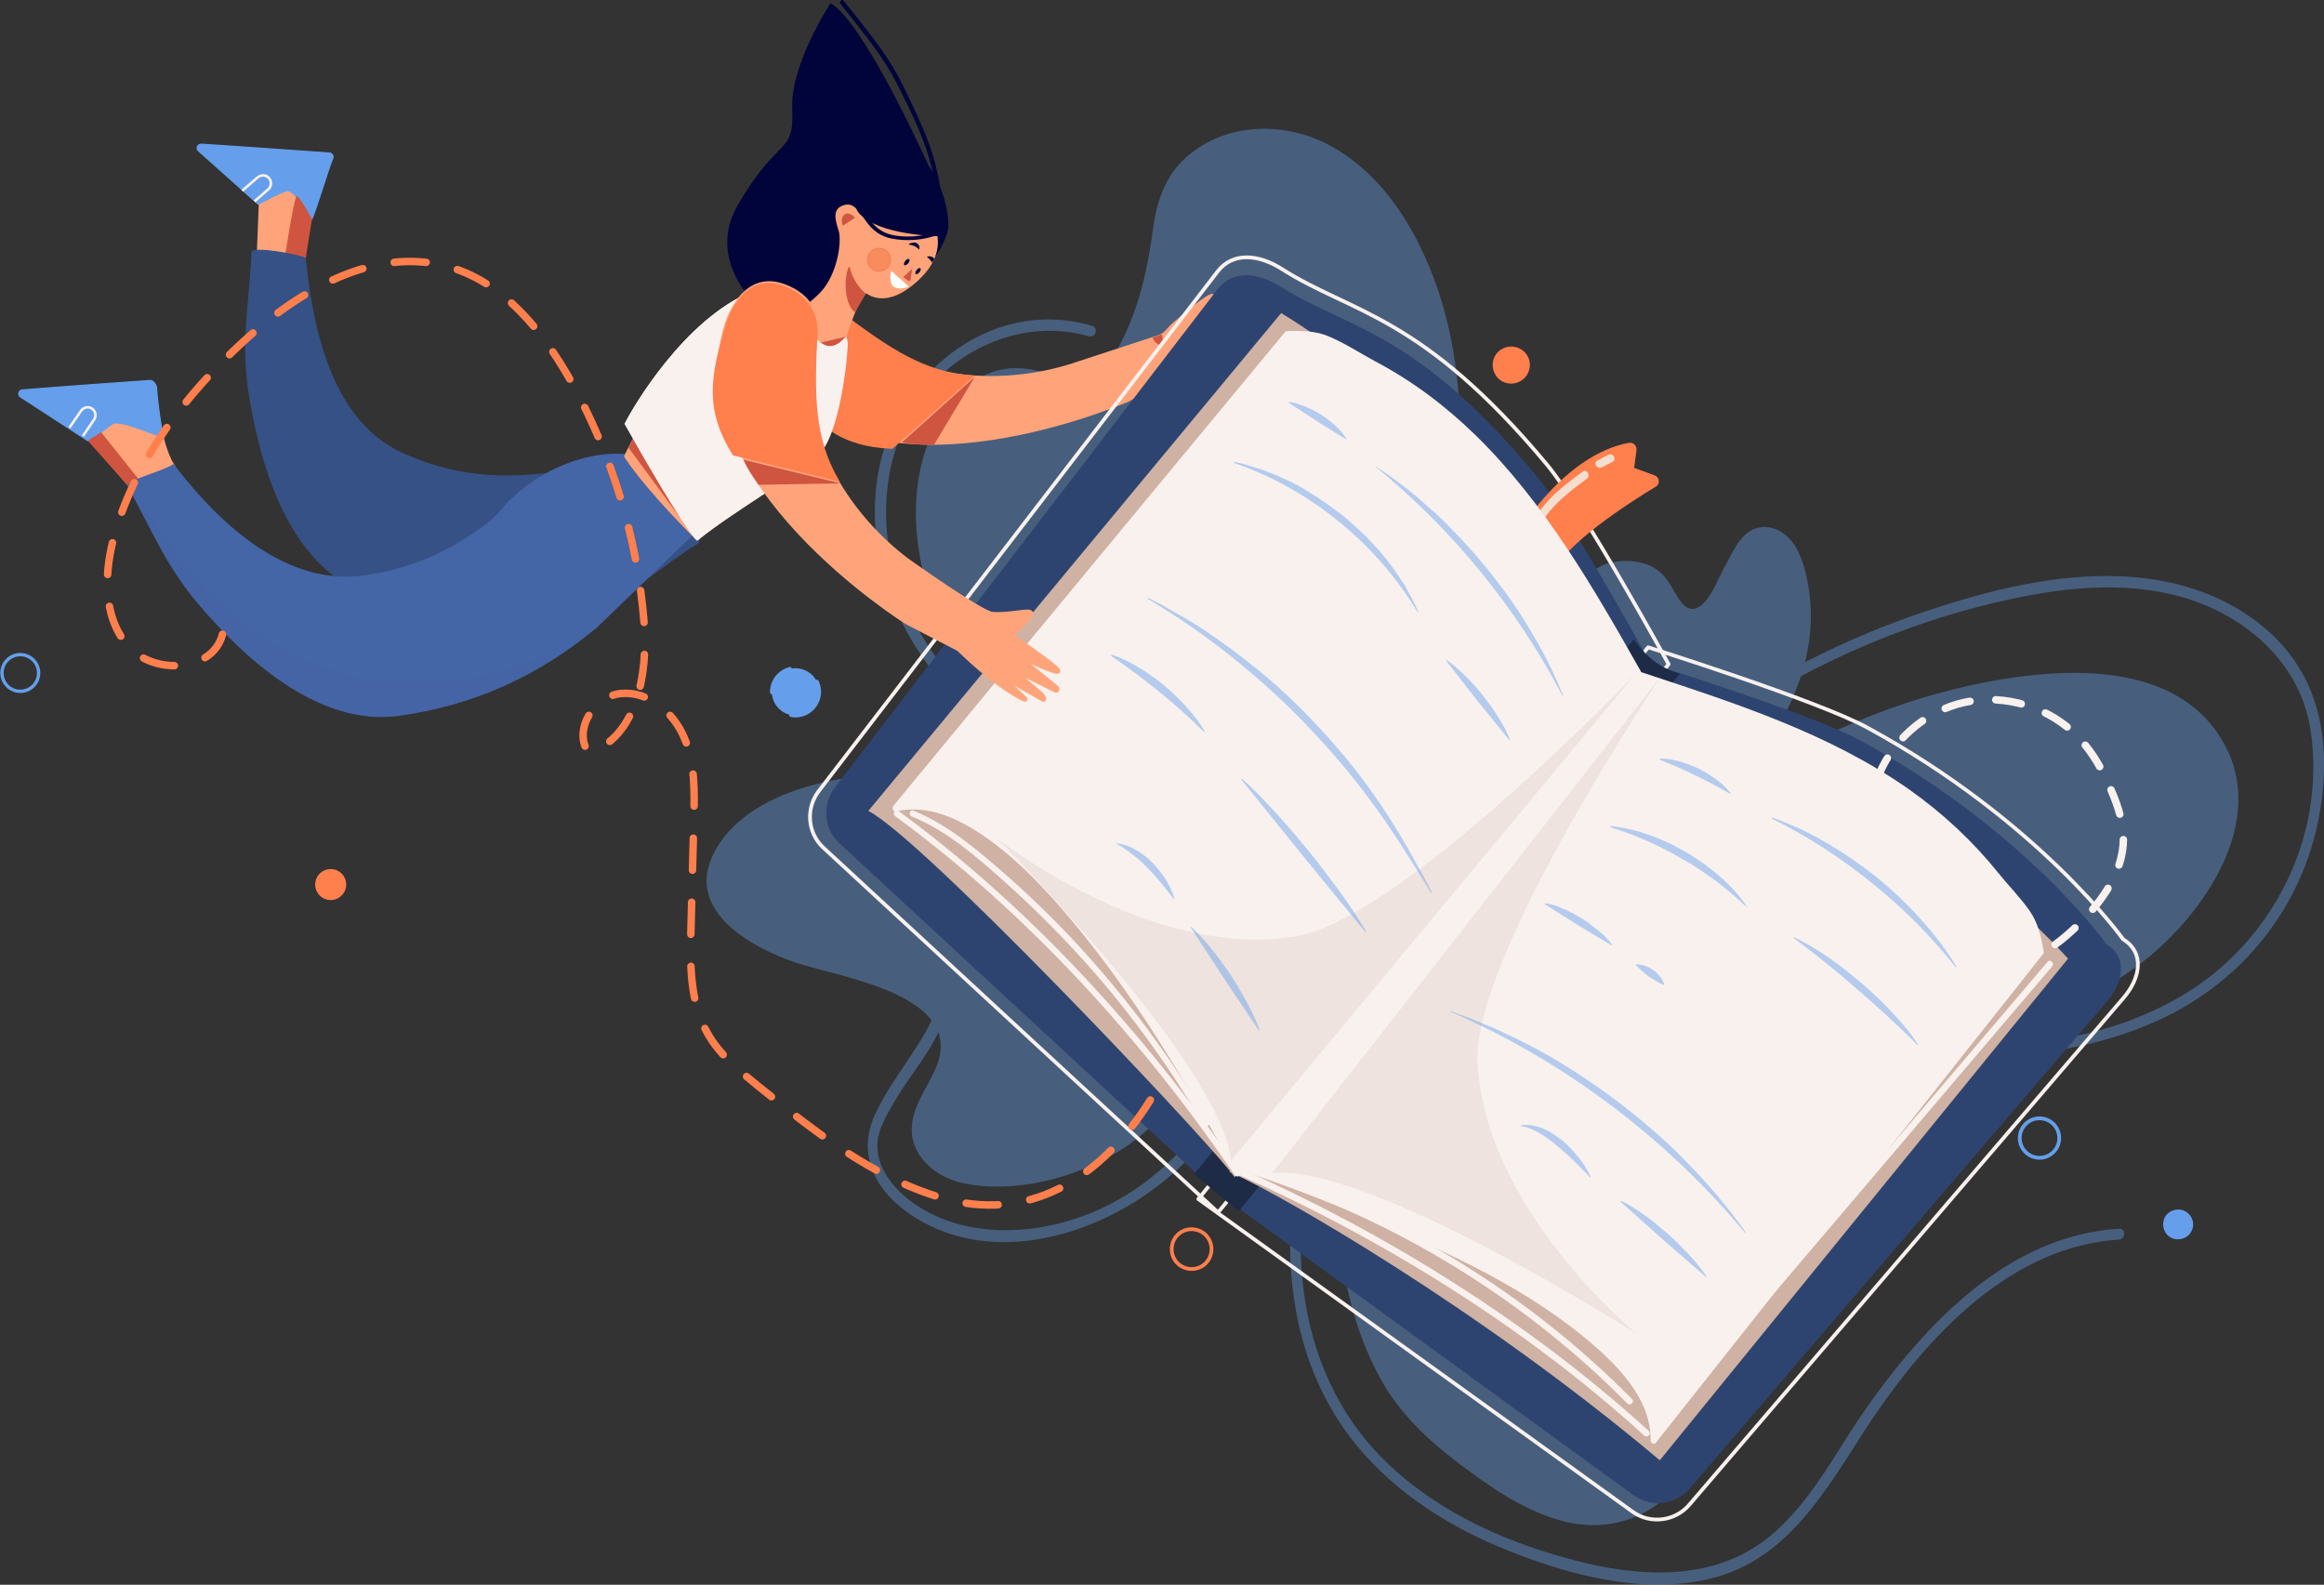 <?xml version="1.0" encoding="utf-8"?>
<!-- Generator: Adobe Illustrator 23.0.3, SVG Export Plug-In . SVG Version: 6.00 Build 0)  -->
<svg version="1.1" id="Calque_1" xmlns="http://www.w3.org/2000/svg" xmlns:xlink="http://www.w3.org/1999/xlink" x="0px" y="0px"
	 viewBox="0 0 659.2 449.5" style="enable-background:new 0 0 659.2 449.5;" xml:space="preserve">
<rect x="0" y="0" width="659.2" height="449.5" fill="#333333" stroke="none"/>
<style type="text/css">
	.st0{opacity:0.4;}
	.st1{fill:#659FEB;}
	.st2{fill:#FFA47A;stroke:#FFA47A;stroke-width:1.476;stroke-linecap:round;stroke-linejoin:round;stroke-miterlimit:10;}
	.st3{fill:#FF7F4D;stroke:#FF7F4D;stroke-width:0.596;stroke-miterlimit:10;}
	.st4{fill:#CF5540;}
	.st5{fill:#00043B;}
	.st6{fill:#FFA47A;}
	.st7{fill:#FFFFFF;}
	.st8{opacity:0.37;fill:#E8632E;stroke:#E8632E;stroke-width:0.318;stroke-miterlimit:10;enable-background:new    ;}
	.st9{fill:#659FEB;stroke:#659FEB;stroke-width:0.318;stroke-miterlimit:10;}
	.st10{fill:none;stroke:#F8F1EE;stroke-width:0.724;stroke-miterlimit:10;}
	.st11{fill:#FFA47A;stroke:#FFA47A;stroke-width:1.303;stroke-miterlimit:10;}
	.st12{fill:#365185;stroke:#365185;stroke-width:0.302;stroke-miterlimit:10;}
	.st13{opacity:0.43;}
	.st14{fill:#365185;}
	.st15{fill:#4465A6;stroke:#4465A6;stroke-width:0.302;stroke-miterlimit:10;}
	.st16{opacity:0.5;fill:#4465A6;enable-background:new    ;}
	.st17{fill:#F8F1EE;stroke:#F8F1EE;stroke-width:1.476;stroke-miterlimit:10;}
	.st18{fill:#F8F1EE;stroke:#F8F1EE;stroke-width:1.476;stroke-linecap:round;stroke-linejoin:round;stroke-miterlimit:10;}
	.st19{fill:none;stroke:#F8F1EE;stroke-width:1.06;stroke-linecap:round;stroke-linejoin:round;stroke-miterlimit:10;}
	.st20{fill:#2E4470;stroke:#2E4470;stroke-width:0.302;stroke-miterlimit:10;}
	.st21{fill:#1D2B47;stroke:#1D2B47;stroke-width:0.302;stroke-miterlimit:10;}
	.st22{fill:#CFB2A3;}
	.st23{opacity:0.76;}
	.st24{fill:#F2FCF9;}
	.st25{fill:#F8F1EE;}
	.st26{opacity:0.42;fill:#E0CFC8;enable-background:new    ;}
	.st27{opacity:0.46;}
	
		.st28{fill:none;stroke:#FF7F4D;stroke-width:2.121;stroke-linecap:round;stroke-linejoin:round;stroke-miterlimit:10;stroke-dasharray:9.092;}
	
		.st29{fill:none;stroke:#F8F1EE;stroke-width:2.121;stroke-linecap:round;stroke-linejoin:round;stroke-miterlimit:10;stroke-dasharray:7.332;}
	.st30{fill:none;stroke:#659FEB;stroke-width:1.06;stroke-miterlimit:10;}
	.st31{fill:#FF7F4D;}
	.st32{fill:none;stroke:#FF7F4D;stroke-width:1.06;stroke-miterlimit:10;}
	
		.st33{fill:#659FEB;stroke:#659FEB;stroke-width:1.06;stroke-linecap:round;stroke-linejoin:round;stroke-miterlimit:10;stroke-dasharray:9.092;}
	.st34{fill:none;stroke:#659FEB;stroke-width:0.948;stroke-miterlimit:10;}
</style>
<g id="BACKGROUND">
</g>
<g id="OBJECTS">
	<g>
		<g class="st0">
			<g>
				<g>
					<path class="st1" d="M421.4,272.3c35.2-52.6,92.1-91.8,154.6-103.5c17.8-3.3,37.2-3.7,53.7,4.8c13.3,6.8,23.4,18.5,25.7,33.5
						c4.5,30.1-10.8,60.3-36.8,75.5c-26.9,15.7-61.5,17.3-90.6,7.1c-1.9-0.7-2.7,2.4-0.8,3c27.2,9.5,58.5,8.7,84.8-3.2
						c28.4-12.9,46.5-39.9,47.2-71.3c0.3-13.8-3.4-26.7-13.3-36.8c-11.5-11.7-27.6-17.2-43.7-17.9c-18.6-0.9-37.3,3.7-54.8,9.5
						c-15.9,5.2-31.2,12.1-45.7,20.4c-33.1,19-61.6,45.5-82.9,77.3C417.6,272.4,420.3,274,421.4,272.3L421.4,272.3z"/>
				</g>
			</g>
			<g>
				<path class="st1" d="M432.1,275.1c38.9-40.9,88.1-75.5,144.1-82c10.7-1.2,21.8-1.4,32.1,2s19.6,10.8,23.3,20.9
					c3.5,10,1.2,21.2-3.6,30.7c-8.4,16.7-23.8,29-40.8,36.8c-17,7.7-35.6,11.3-54.1,13.8"/>
				<g>
					<path class="st1" d="M433.2,276.2c31.9-33.4,70.3-62.9,115.2-75.9c21.7-6.3,51.3-12.5,70.9,2.2c23.4,17.5,8.9,48-8.5,63.8
						c-21.3,19.4-50.5,25.6-78.2,29.5c-2,0.3-1.1,3.3,0.8,3c26.3-3.7,53.4-9.5,74.8-26.3c17-13.4,34.8-39.3,22.8-61.3
						c-12.2-22.5-41.5-22.1-63.3-18.5c-24.9,4.1-48.6,13.8-70.2,26.8c-24.7,14.8-46.8,33.8-66.6,54.6
						C429.6,275.5,431.8,277.7,433.2,276.2L433.2,276.2z"/>
				</g>
			</g>
			<g>
				<g>
					<path class="st1" d="M366,348.7c-0.7,21.1,4.1,42.1,17.1,59.1c10.6,13.9,25.5,23.9,41.5,30.7c18.2,7.7,40.3,14,60,9.4
						c24.2-5.6,34.8-28.3,47.6-47.1c16-23.3,39-47.3,68.8-49.2c2-0.1,2-3.3,0-3.1c-22.7,1.5-41.1,14.8-56,31.2
						c-7.6,8.4-14.4,17.5-20.5,27c-6.2,9.8-12.3,20-21,27.8c-18.8,16.7-44.8,12.3-66.7,5.2c-16.8-5.5-33-14-45.4-26.8
						c-16.7-17.3-23.2-40.5-22.4-64.1C369.2,346.6,366,346.7,366,348.7L366,348.7z"/>
				</g>
			</g>
			<g>
				<path class="st1" d="M399.8,269c-0.2,1.2-1.8,1.9-2.8,1.2c-3.6-34.2,5.6-68.2,11.4-102.1s7.8-70.6-8.6-100.8
					c-7-12.8-17.8-24.4-31.9-28.2s-31.3,2.2-36.8,15.7c-2.1,5.2-2.4,10.9-3.2,16.4c-1.4,10-4.7,19.7-9.5,28.6
					c-1.6,2.9-3.4,5.8-6.3,7.5c-7.6,4.4-17.1-2.2-25.9-1.5c-6,0.5-11.2,4.5-15,9.1c-7.2,8.9-10.3,20.8-9.9,32.3s3.9,22.7,8.8,33.1
					c14.2,30.2,40.2,54.7,71.1,67.2"/>
				<g>
					<path class="st1" d="M398.4,268.2c-0.3,0.2-0.7,0.3-1,0.5c0.4,0.5,0.8,1,1.2,1.5c-4.3-44.4,11.8-87,15-130.8
						c1.4-19.1,0.5-38.8-5.7-57.1c-5.5-16.3-15.3-32.9-31-41.2c-12.7-6.7-29.1-6.4-40.2,3.3c-6.1,5.3-8.5,12.4-9.6,20.2
						c-1.5,11.3-3.8,21.9-8.9,32.1c-2.5,4.9-5.4,10.2-11.5,10.6c-4.8,0.3-9.5-1.7-14.2-2.5c-8-1.4-14.8,1.1-20.4,6.9
						c-12.8,13.1-14.4,33.4-10.3,50.4c9.6,39.3,42.3,72,79,87c1.9,0.8,2.7-2.3,0.8-3c-31.7-13-58-38.3-71.7-69.8
						C262,158,258.6,135,271,117.8c2.8-3.9,6.5-7.7,11.2-9.4c4.9-1.8,9.8-0.6,14.7,0.6c6.1,1.5,12.8,2.8,17.9-1.8
						c5.7-5,8.7-13.9,11-20.8c3-8.9,3.1-18.1,5.4-27.2c4.4-17.4,24.8-23.3,40.2-17.2c16.8,6.7,27.5,23.8,33.1,40.3
						c6,17.4,7.1,36.2,6,54.5c-2.8,44.8-19.6,88.1-15.2,133.4c0.1,0.7,0.4,1.3,1.2,1.5c2,0.6,3.7,0,4.6-1.9
						C402,267.9,399.2,266.3,398.4,268.2L398.4,268.2z"/>
				</g>
			</g>
			<g>
				<g>
					<path class="st1" d="M309.7,92.4c-29.4-8.6-56.8,15-60.9,43.5c-4.7,33.1,16.3,61.8,42.6,79.3c1.7,1.1,3.3-1.6,1.6-2.7
						c-24-16.1-43.7-41.6-41.5-71.9c1.1-14.7,7.6-28.8,19.6-37.7c10.8-8,24.7-11.3,37.8-7.5C310.8,95.9,311.7,92.9,309.7,92.4
						L309.7,92.4z"/>
				</g>
			</g>
			<g>
				<path class="st1" d="M338,232c-17.2-8.7-49.8-5.3-68.8-8.9s-39.7-1.6-55.6,9.2c-7.1,4.9-13.6,13.2-11,21.5c0.9,3,3,5.6,5.4,7.7
					c12.6,11.6,31.6,12.2,47.1,19.4c6.5,3,13,8.2,13.4,15.4c0.4,9-9.1,16.4-8.2,25.3c0.5,5.1,4.6,9.3,9.3,11.3
					c4.7,2,10,2.1,15.1,1.8c11.9-0.8,23.8-4,33.8-10.7c9.9-6.7,17.6-17,19.8-28.7c1.7-8.9,42.3-48.5,40.3-57.3"/>
				<g>
					<path class="st1" d="M338.7,230.6c-13.7-6.6-30.1-6.4-44.9-7.1c-7.9-0.3-15.9-0.6-23.7-1.9c-8.6-1.5-17.2-2.2-25.9-1.4
						c-15.1,1.4-35.4,7.7-42.2,22.8c-7.1,15.7,11.3,25.8,23.6,30c12.4,4.2,48,9,40.1,29.3c-2.6,6.6-8.2,12.7-6.9,20.3
						c1.3,7,7.8,11.6,14.4,13c16.4,3.5,37.2-2.8,50-13.2c6-4.9,10.9-11.1,14-18.2c2-4.6,2.4-9.3,5.2-13.5
						c7.1-10.6,16.1-19.9,24.1-29.7c3.7-4.6,7.4-9.2,10.5-14.2c1.6-2.7,3.7-6,3.1-9.3c-0.3-2-3.4-1.1-3,0.8c0.4,2.5-2.2,5.9-3.4,7.8
						c-2.6,4.1-5.7,8-8.7,11.8c-6.7,8.3-13.8,16.3-20.5,24.7c-2.2,2.8-4.5,5.7-6.3,8.8c-2.3,4.2-2.7,9.1-4.9,13.5
						c-7.9,15.9-24.5,24.6-41.4,27.3c-9,1.4-21.5,2.7-27.8-5.4c-5.9-7.5,0.8-15.2,3.9-22.3c5.9-13.6-5.1-22.5-16.8-27
						c-14.3-5.5-32.4-6.6-43.4-18.3c-16.7-17.7,16.2-32.4,29.6-35c17.2-3.3,34.1,1.4,51.2,2.1c15.8,0.7,33.8-0.2,48.5,6.8
						C339,234.2,340.6,231.5,338.7,230.6L338.7,230.6z"/>
				</g>
			</g>
			<g>
				<g>
					<path class="st1" d="M265.8,283.9c-0.7,5.7-4.5,10.9-7.5,15.6c-3.5,5.3-7.3,10.6-10,16.4c-5.1,10.8-0.7,20.8,8.7,27.7
						c25.1,18.3,61.1,5.2,80.4-15.3c12.3-13.1,20.2-29.5,25.4-46.5c0.6-1.9-2.4-2.8-3-0.8c-8.5,28-25.9,55.3-55.1,64.8
						c-13.6,4.4-29.7,4.7-42.4-2.5c-6.2-3.5-12.7-9.6-13.4-17.1c-0.5-4.9,2.5-9.8,4.9-13.9c5.2-8.9,13.8-17.8,15.2-28.4
						C269.1,281.9,266,281.9,265.8,283.9L265.8,283.9z"/>
				</g>
			</g>
			<g>
				<path class="st1" d="M370.7,247.5c2.4,14.6,9.6,109.1,14.2,123.2c2.9,9,6.4,18.1,11.9,25.8c6.1,8.5,14.5,15.1,23,21.2
					c12.1,8.6,26.8,16.8,41,12.5c12.3-3.7,20.3-16.1,22.6-28.7c2.3-12.6,7.9-118.9,5.6-131.4"/>
				<g>
					<path class="st1" d="M369.2,247.9c3.7,23.4,4.8,47.4,7.2,71c2.5,25.1,3.1,52.4,16.6,74.6c5.3,8.6,12.7,15.5,20.7,21.5
						c8.7,6.6,18.1,13.2,28.7,16.2c18.4,5.3,34.5-5,40.7-22.5c2.9-8.1,3-17,3.6-25.4c1-13.1,1.7-26.2,2.4-39.3
						c0.8-15.6,1.5-31.2,1.8-46.8c0.2-9,1.1-18.7-0.4-27.7c-0.4-2-3.4-1.1-3,0.8c1.2,7.1,0.6,14.8,0.4,21.9
						c-0.2,12.6-0.7,25.2-1.3,37.8c-1,22.4-1.8,45.1-4.3,67.4c-1.8,15.8-12.2,32.2-29.7,32.1c-11.5,0-22.2-6.6-31.3-13
						c-9-6.3-17.9-13.3-24.2-22.6c-14.4-21.2-14.9-48.4-17.4-73s-3.6-49.7-7.5-74.1C371.9,245.1,368.9,245.9,369.2,247.9
						L369.2,247.9z"/>
				</g>
			</g>
			<g>
				<path class="st1" d="M480.4,235.8c9.3-10.7,18.6-21.6,24.8-34.3c6.2-12.7,9-27.7,4.6-41.2c-0.9-2.7-2.1-5.4-4.2-7.2
					c-2.1-1.9-5.3-2.8-7.9-1.6c-2.1,1-3.3,3.1-4.5,5.1c-2.9,5-5.7,10-8.6,15c-0.6,1-1.2,2.1-2.2,2.7c-2.3,1.5-5.4-0.1-7-2.3
					c-1.6-2.2-2.4-4.9-4-7.1c-4.3-5.7-13.4-5.6-19.1-1.4c-5.7,4.2-13.2,94.9-14.4,101.9"/>
				<g>
					<path class="st1" d="M481.5,236.9c17.3-20,37.2-44.5,31-72.9c-1-4.7-2.8-10.4-7.2-13.1c-3.9-2.4-8.3-1.7-11.2,1.7
						c-1.9,2.2-3.1,4.9-4.5,7.4c-1.9,3.3-3.6,8.2-6.2,10.9c-4.9,5-7.4-1.5-9.7-5.2c-1.2-1.9-2.7-3.6-4.6-4.7
						c-5.2-3-15.2-2.7-18.8,2.8c-2.2,3.5-2.7,8.9-3.4,12.9c-2.8,15.8-4.5,31.9-6.2,47.9c-1.4,13.4-2,27.2-4.3,40.5
						c-0.3,2,2.7,2.8,3,0.8c1.6-9,2-18.3,2.9-27.4c1.6-15.4,3.2-30.7,5.3-46c0.8-6.2,1.7-12.4,3-18.6c0.5-2.6,0.9-7,2.7-9.1
						c3.7-4.1,12.7-3.2,16.2,0.4c3.3,3.4,3.7,9.2,8.8,10.9c3.7,1.2,5.9-0.8,7.7-3.7c1.7-2.7,3.2-5.6,4.8-8.3
						c2-3.5,4.8-11.4,9.6-11.6c8.4-0.3,9.9,15.3,10,21c0.1,7.5-1.6,15-4.3,22c-5.8,14.9-16.5,27.2-26.8,39.1
						C478,236.2,480.2,238.5,481.5,236.9L481.5,236.9z"/>
				</g>
			</g>
		</g>
		<g>
			<g>
				<path class="st2" d="M221.8,108.3c28.7,35.4,98.1,4.9,98.1,4.9l14.6-7.9c16.3-3.3,22.4-7.4,22.4-7.4l-10.6,2.3l13.5-6.6
					c0.4-0.2-1-0.3-1.4-0.2l-12,3.2l13.3-7.4c0.3-0.2,0.1-0.6-0.2-0.5l-14.9,4.4c0,0,12.6-7.4,10.9-7.5S337.9,92,337.9,92
					s7.7-8,5.9-7.9c-1.2,0.1-6.8,4.7-10.5,7.9c-2.4,2.1-2.1,3-5.2,4l-22.3,7.3c-18.8,6.5-50,7.8-68.1-15.4c0,0-7.5-6.3-16.7,1
					C211.7,96.5,221.8,108.3,221.8,108.3z"/>
				<path class="st3" d="M275.7,106.8c-13.7-1.1-23.3-7.5-38-18.6c0,0-7.5-6.3-16.7,1s0.9,19.1,0.9,19.1
					c9.7,11.9,16.4,18.1,31.1,18.7L275.7,106.8z"/>
				<path class="st4" d="M276.5,106.9l-11.6,19.3c0,0-5.7,0-9.1-0.7L276.5,106.9z"/>
				<path class="st4" d="M329.5,94.8c0.4,1.1,0.5,2.7-0.2,3s-2-1-2.4-2"/>
				<path class="st4" d="M340.6,90.2c0,0-2.5,4.1-2.5,4l7.8-6L340.6,90.2z"/>
			</g>
			<g>
				<g>
					<path class="st5" d="M235.6,0.9c9.6,5.5,27.8,46.1,27.8,46.1c2.9,3.9,5.7,11.1,5.6,17.4c-0.1,2.3-3,8.5-5,9.4l-40.6,20.4
						c0,0-25.6-15.9-14.2-35.9c11.4-19.9,16.1-14.1,15.5-27.1C224,18.4,235.6,0.9,235.6,0.9z"/>
					<g>
						<g>
							<path class="st5" d="M268,61.6c-1-7.1-2-14.1-4.5-20.9c-2.2-5.8-4.9-11.5-7.7-17.1c-4.3-8.6-10.6-15.9-16.5-23.4
								c-0.5-0.6-1.4,0.3-0.9,0.9c5.9,7.5,12,14.6,16.3,23.2c3,5.9,6,12,8.1,18.2c2.2,6.3,3.1,12.9,4,19.4
								C266.8,62.8,268.1,62.4,268,61.6L268,61.6z"/>
						</g>
					</g>
				</g>
				<g>
					<path class="st6" d="M244.5,60.7c-0.3,0.2-0.6,0.1-0.7-0.2c-0.6-1.1-2.2-3.5-5.2-2c-3,1.4-1,5.6-0.6,7.4
						c0.6,2.7-0.2,10.2-4.1,15.6c-2.8,3.9-12,10-12,10s7.7,13.7,16.3,10.3c0,0,4.3-15.9,7.5-18.6c0.1-0.1,5.6,5.2,15.2-4.1
						c9-8.7,3.7-16.5,2.4-18.2C262,59.6,257,52.3,244.5,60.7z"/>
					<path class="st4" d="M240.1,95.5c-0.3,0-11.6,2.7-11.6,2.7s3.7,5.8,9.6,3.7L240.1,95.5z"/>
					<path class="st7" d="M257.8,81.3l-5-4.5c0,0-0.9,3.5,0.8,4.6C255.3,82.4,257.8,81.3,257.8,81.3z"/>
					<path class="st4" d="M242.5,61.8c-0.6-0.9-2-1.6-2.9-1s-1.1,2.2-0.5,3.2"/>
					<path class="st4" d="M258.7,76.3l-2.5,2.3l1.4,1c0.3,0.2,0.6,0,0.7-0.3L258.7,76.3z"/>
					<path class="st5" d="M266.6,67c0,0-17.3-0.1-22.9-6.5c-5.5-6.3,14.3-15.4,19-6.4S266.6,67,266.6,67z"/>
					<path class="st4" d="M245.6,83.3c0,0-3.3-2.5-4.5-7.2c-0.6-2.6-3.1,8.8,1.4,12.5C242.5,88.7,244.1,85.8,245.6,83.3z"/>
					<path class="st5" d="M257.9,69.4c-0.7-0.1,1.2-0.9,2-0.5s1.1,1.2,0.8,1.9C260.7,70.7,259.7,69.6,257.9,69.4z"/>
					<path class="st5" d="M265,73.4c-0.5-0.7-1.5-0.9-2.1-0.5c0,0,0.9,0.5,1.5,1.6"/>
					<path class="st5" d="M256.8,74c-0.4,0.5-0.5,1-0.3,1.2s0.7-0.1,1.1-0.5c0.4-0.5,0.5-1,0.3-1.2C257.6,73.3,257.2,73.5,256.8,74z
						"/>
					<path class="st5" d="M260,76.6c-0.4,0.5-0.5,1-0.2,1.1c0.2,0.2,0.7-0.1,1-0.5c0.4-0.5,0.5-1,0.2-1.1
						C260.9,75.9,260.4,76.1,260,76.6z"/>
					<path class="st8" d="M246.5,72c-0.9,1.6-0.4,3.6,1.2,4.5s3.6,0.4,4.5-1.2c0.9-1.6,0.4-3.6-1.2-4.5
						C249.4,69.9,247.4,70.5,246.5,72z"/>
					<g>
						<g>
							<path class="st5" d="M242,56.4c2.6,4.8,4.7,9.9,10.6,11.2c5.2,1.1,11.2,0.4,15.9-2.1c0.6-0.3,0.1-1.2-0.5-0.9
								c-4.2,2.3-10.3,3.1-15.1,2c-5.5-1.3-7.5-6.2-9.9-10.7C242.6,55.3,241.7,55.8,242,56.4L242,56.4z"/>
						</g>
					</g>
				</g>
				<g>
					<path class="st6" d="M86.2,75.2c0.5-8,4.1-27.2,4.1-27.2l-33.4-5.5c3.8,3,16.5,15.4,16.5,15.4l-0.6,15.3
						C72.7,73.2,86.2,75.1,86.2,75.2z"/>
					<path class="st9" d="M73.2,57.9L56.3,42.8c-0.8-0.7-0.3-1.9,0.8-1.9c8.3,0.5,30.6,2.1,36.4,2.5c0.7,0.1,1.2,0.8,0.9,1.5
						c-1.5,3.7-4.6,14.2-5.9,17.2c-0.2,0.5-4.8-8.8-7.3-8C79.1,54.8,73.4,57.9,73.2,57.9z"/>
					<path class="st10" d="M72.2,57.1l3.9-3.4c0.9-0.8,1-2.2,0.2-3.2l0,0c-0.8-0.9-2.2-1-3.2-0.2l-4.4,3.8"/>
					<path class="st4" d="M82.1,64.9c-0.8,4.7-1.5,9.3-1.5,9.3l5.8,1l2.1-13.1c0,0-3.5-6.4-4.3-6.5C83.8,55.6,82.9,60.3,82.1,64.9"
						/>
				</g>
				<g>
					<path class="st11" d="M48.8,132c-4-6.2-5.6-22.9-5.6-22.9s-37.3,2.7-37,2.8c0.3,0.2,19.5,12.6,19.5,12.6l10.7,12.4
						C36.4,137,47.6,132.3,48.8,132z"/>
					<path class="st9" d="M24.9,125L5.8,112.6c-0.9-0.6-0.5-1.9,0.5-2c8.3-0.7,30.6-2.3,36.4-2.7c0.7,0,1.7,1.3,1.7,2
						c0.3,4.5,1.3,11.7,2,14.1c0.1,0.5-12-5-14.3-3.9C30.1,121.3,25.4,125.5,24.9,125z"/>
					<path class="st10" d="M23.5,123.7l3.2-4.7c0.7-1,0.4-2.4-0.6-3.1l0,0c-1-0.7-2.4-0.4-3.1,0.6l-3.3,4.8"/>
					<polygon class="st4" points="39.7,136.4 28.7,122.6 24.9,125 36.4,137.9 					"/>
				</g>
				<g>
					<g>
						<g>
							<path class="st12" d="M183.9,135c3.9,2.6,6.1,6.8,6.1,14.4c-0.1,7.6,9.8-2.6,8,4.7c-3.2,1-23.1,17.5-28.9,18.5
								c-25.9,4.6-44.8,4.9-66.9-4.9c-21.5-9.5-28.7-38.1-31.6-56.6c-2.2-14.5,0.3-25.5,0.9-39.7c1-1.4,14.5,1.1,15.1,1.9
								c2.9,30.2,12,48.7,28.4,55.7c15.3,6.6,27.3,6.6,39.7,5.4C154.7,134.5,170.3,126.1,183.9,135z"/>
						</g>
						<g class="st13">
							<path class="st14" d="M115,129.1c15.3,6.6,27.3,6.6,39.7,5.4c0,0,15.6-8.4,29.2,0.5c3.9,2.6,6.1,6.8,6.1,14.4
								c-0.1,7.6,9.2-1.9,7.4,5.3c-3.2,1-22.5,16.8-28.3,17.9"/>
						</g>
					</g>
					<g>
						<g>
							<path class="st15" d="M197.1,151c-5.9-8.5-17.6-22.5-19-22c-13.1-1.3-27.7,5.9-35.8,15.6c-1.6,1.9-3.3,3.5-5.3,4.9
								c-9,6.4-18.6,11.6-33.2,13.8c-17.6,2.7-36.2-7.4-54.6-31.5c-3.1,2.1-12.7,4.3-12.9,6c6.9,12.4,10.7,22.4,20.2,33.6
								c12.1,14.2,33.3,34.7,56.6,31.5c21-2.9,39.6-11.2,56.2-25.1L197.1,151z"/>
						</g>
						<path class="st16" d="M166.1,180.5c0,0-78.9,49.1-128.6-43.1c0,0,9.6,30.2,38.1,52C77.4,188.7,104.1,224.6,166.1,180.5z"/>
					</g>
				</g>
				<g>
					<path class="st2" d="M239.7,96.8c0.3,1-1.6,24.7-7.8,31.5c-4.1,4.5-24.5,16.3-34.1,24.1c0,0-13.2-12.9-20-23
						c4.4-8.4,20.1-41.4,38.6-46.9c0,0,7.1,3.3,9.6,5.1C226.1,87.6,231.7,104.8,239.7,96.8z"/>
					<polygon class="st4" points="179.6,124.4 178.3,127 193.4,147.5 					"/>
				</g>
				<g>
					<path class="st17" d="M239.7,96.8c0.3,1-1.6,24.7-7.8,31.5c-4.1,4.5-24.5,16.3-34.1,24.1c0,0-4-4.2-19.8-32.2
						c4.4-8.4,19.9-32.3,38.4-37.8c0,0,7.1,3.3,9.6,5.1C226.1,87.6,231.7,104.8,239.7,96.8z"/>
					<path class="st18" d="M197.8,152.4c0,0-4-4.2-19.8-32.2c4.4-8.4,19.9-32.3,38.4-37.8c0,0,7.1,3.3,9.6,5.1"/>
				</g>
			</g>
			<g>
				<path class="st19" d="M339.9,340.1l123.2,88.7c5,3.6,12,2.7,16-1.9l123.1-143.7c4.9-5.6,6.3-12.9,0-16.8c0,0-23.7-33.4-72.5-60
					c-14.1-7.7-62.2-22.8-62.2-22.8L339.9,340.1z"/>
				<path class="st19" d="M345.5,343.9l-112-103.5c-4.5-4.2-5-11.2-1.2-16.1l113-147.2c4.5-5.9,12-4.8,18.3-0.8
					c19.7,12.6,39.6,12.8,75.2,55.5c10.3,12.4,34.5,56.6,34.5,56.6L345.5,343.9z"/>
			</g>
			<g>
				<path class="st20" d="M597.4,267.9c0,0-22.8-32.1-69.7-57.7c-13-7.1-55.9-20.7-59.6-21.8c-3-5.5-23.6-42.7-32.7-53.7
					c-34.2-41.1-53.4-41.3-72.3-53.3c-6-3.8-13.2-4.9-17.6,0.7L236.9,223.5c-3.6,4.7-3.1,11.4,1.2,15.5l107.4,99.3l0.2,0.1
					l117.9,85.7c4.8,3.4,11.5,2.6,15.4-1.8l118.4-138.2C602.1,278.7,603.5,271.6,597.4,267.9z"/>
				<path class="st21" d="M338.9,333l12.4,10.4l124.9-152.2c0,0-7.5-1.7-12.8-9.6L338.9,333z"/>
				<path class="st22" d="M586.6,271.9c0,0-49.4-55.4-121.4-80C427,126.3,363.4,88.8,363.4,88.8L246.3,230
					c15.4,8,91.6,88.5,102.6,102.2l-0.2,0.3c0.2,0,0.4,0.1,0.6,0.2c0.4,0.6,0.7,1,0.9,1.2l0.5-0.6c12.3,5.6,67.8,36.9,120.1,80.9
					L586.6,271.9z"/>
			</g>
			<g>
				<g>
					<path class="st3" d="M431.3,150.5c0,0,13-21.4,30.8-24.6c1-0.2,1.9,0.7,1.8,1.7l-0.7,5.3l6,2.2c1.2,0.4,1.4,2.1,0.3,2.7
						c-7.3,4.3-27.2,17.4-28.1,23.7L431.3,150.5z"/>
					<g class="st23">
						<g>
							<g>
								<path class="st24" d="M435.1,151.5c2-3.1,3.8-6.1,6.5-8.7c2.6-2.6,5.5-4.8,8.5-7c1.2-0.9,0-2.9-1.2-2
									c-3.1,2.3-6.2,4.6-8.9,7.3c-2.8,2.8-4.7,5.9-6.8,9.2C432.3,151.6,434.3,152.7,435.1,151.5L435.1,151.5z"/>
							</g>
						</g>
						<g>
							<g>
								<path class="st24" d="M454.3,132.6c1-0.5,2.1-1.1,3.1-1.6c1.3-0.7,0.1-2.7-1.2-2c-1,0.5-2.1,1.1-3.1,1.6
									C451.8,131.3,453,133.2,454.3,132.6L454.3,132.6z"/>
							</g>
						</g>
					</g>
				</g>
				<g>
					<path class="st25" d="M365,95.3c11.9-0.4,11.7,1.9,22.3,7.3c10.6,5.4,17.9,10.2,26.6,18.2c8,7.4,17.6,17.5,23.6,26.6
						c9.7,14.8,18.4,28.3,27.1,43.7L349.2,329.2c0,0-56.4-108.9-95.2-99.5L365,95.3z"/>
					<g>
						<path class="st25" d="M365,96.2c3.8-0.1,7.7-0.1,11.3,1.4c3.4,1.4,6.5,3.6,9.8,5.3c8.8,4.6,17.1,9.6,24.6,16.1
							c15.6,13.6,27,29.9,38,47.3c2.7,4.3,5.4,8.7,8.1,13.1c1.3,2.1,2.5,4.2,3.7,6.3c0.7,1.2,2,2.7,2.3,4c0.1,0.3,1.1,0.3,1,0.6
							c-0.1,0.6-1.4,1.7-1.8,2.1c-3.4,4.1-6.8,8.1-10.2,12.2c-26.7,31.9-53.4,63.8-80,95.7c-7.8,9.3-15.5,18.6-23.3,27.9
							c0.5,0.1,0.9,0.1,1.4,0.2c-6.8-13.1-14.5-25.8-22.5-38.1c-12.8-19.5-27.3-40.3-46.6-54c-7.8-5.5-17.3-10.1-27-7.9
							c0.3,0.5,0.6,1,0.9,1.5c12.5-15.1,24.9-30.1,37.4-45.2c20-24.2,40-48.3,59.9-72.5c4.6-5.5,9.1-11,13.7-16.6
							c0.7-0.9-0.5-2.2-1.3-1.3c-12.5,15.1-24.9,30.1-37.4,45.2c-20,24.2-40,48.3-59.9,72.5c-4.6,5.5-9.1,11-13.7,16.6
							c-0.6,0.7,0,1.7,0.9,1.5c9-2,17.8,2.2,25,7.2c9.4,6.5,17.4,15.1,24.7,23.8c14.3,17.1,26.4,36,37.4,55.2
							c2.4,4.2,4.8,8.5,7.1,12.8c0.2,0.5,1,0.6,1.4,0.2c13-15.6,26-31.2,39.1-46.7c20.6-24.7,41.3-49.4,61.9-74.1
							c4.8-5.7,9.6-11.4,14.3-17.2c0.3-0.3,0.4-0.7,0.1-1.1c-13.3-23.5-27.2-47.6-46.6-66.6c-8.6-8.4-18-15.5-28.6-21.1
							c-4.3-2.3-8.5-5.1-13-7c-3.8-1.7-7.9-1.7-12.1-1.6C363.8,94.5,363.8,96.3,365,96.2z"/>
					</g>
				</g>
				<g>
					<g>
						<g>
							<path class="st25" d="M462.9,396.8c-29.4-29.7-65.7-52-105.4-64.9c-1.1-0.4-1.6,1.4-0.5,1.7c39.5,12.9,75.4,35,104.6,64.5
								C462.5,398.9,463.8,397.6,462.9,396.8L462.9,396.8z"/>
						</g>
					</g>
					<g>
						<g>
							<path class="st25" d="M349.9,332.6c42,18.6,82.4,43.6,116.5,74.6c0.9,0.8,2.1-0.5,1.3-1.3c-34.2-31.1-74.7-56.2-116.8-74.9
								C349.8,330.6,348.8,332.2,349.9,332.6L349.9,332.6z"/>
						</g>
					</g>
					<g>
						<g>
							<path class="st25" d="M258.6,231.6c9.9,4,18,11.1,25.9,18.1c7.4,6.6,14.5,13.6,21.2,20.9c13.6,14.8,25.5,31.1,35.7,48.5
								c0.6,1,2.1,0.1,1.5-0.9c-10.6-18-23-34.8-37.1-50.1c-7.1-7.7-14.7-15-22.7-21.9c-7.4-6.4-15-12.6-24.1-16.3
								C258,229.5,257.6,231.2,258.6,231.6L258.6,231.6z"/>
						</g>
					</g>
					<g>
						<g>
							<path class="st25" d="M253.9,231.5c37.6,27.5,70.1,63.4,96.3,101.8c0.6,0.9,2.2,0.1,1.5-0.9c-26.4-38.7-59.1-74.7-97-102.5
								C253.9,229.3,253,230.9,253.9,231.5L253.9,231.5z"/>
						</g>
					</g>
					<g>
						<g>
							<path class="st25" d="M580.8,272.8c-28.9,33.9-57.7,67.9-86.6,101.8c-0.7,0.9,0.5,2.2,1.3,1.3
								c28.9-33.9,57.7-67.9,86.6-101.8C582.8,273.2,581.6,271.9,580.8,272.8L580.8,272.8z"/>
						</g>
					</g>
				</g>
				<g>
					<path class="st25" d="M578.8,270.1c-1.9-11.7-4.2-11.1-11.5-20.4s-13.5-15.6-23-22.6c-8.8-6.5-20.6-13.8-30.7-17.9
						c-16.4-6.6-31.3-12-48.1-17.5L349.1,330.2c0,0,121.5,38.5,119.9,78.5L578.8,270.1z"/>
					<g>
						<path class="st25" d="M579.7,269.9c-0.7-4.1-1.6-8.2-4.1-11.7c-2.6-3.7-5.9-7-8.7-10.5c-7.4-9.2-15.8-17-25.4-23.8
							c-22.8-16-49.5-24.5-75.8-33.2c-0.3-0.1-0.7,0-0.9,0.2c-13.1,15.6-26.2,31.2-39.2,46.7c-20.9,24.9-41.8,49.7-62.6,74.6
							c-4.8,5.8-9.7,11.5-14.5,17.3c-0.4,0.5-0.3,1.3,0.4,1.5c13.3,4.2,26.4,9.3,39.3,14.7c22.6,9.5,46.4,20.3,64.9,36.8
							c7.5,6.7,15.3,15.5,15.1,26.1c0,0.7,1,1.3,1.5,0.6c12.3-15.5,24.6-31.1,36.9-46.6c19.8-24.9,39.5-49.9,59.3-74.8
							c4.5-5.7,9.1-11.4,13.6-17.2c0.7-0.9-0.6-2.2-1.3-1.3c-12.3,15.5-24.6,31.1-36.9,46.6c-19.8,24.9-39.5,49.9-59.3,74.8
							c-4.5,5.7-9.1,11.4-13.6,17.2c0.5,0.2,1,0.4,1.5,0.6c0.5-20.2-23.6-34.8-38.5-43.7c-20.9-12.3-43.4-21.8-66.1-30.2
							c-5.3-1.9-10.5-3.8-15.9-5.5c0.1,0.5,0.3,1,0.4,1.5c20.2-24.1,40.5-48.2,60.7-72.3c13.3-15.9,26.7-31.8,40-47.6
							c4.1-4.9,8.2-9.7,12.3-14.6c0.7-0.9,1.8-2.9,2.9-3.4c0.1-0.1,0.3-0.5,0.4-0.5c0.4-0.1,4.8,2.1,5.4,2.3
							c2.6,0.9,5.2,1.8,7.8,2.7c22.6,7.8,44.5,16,63.9,30.2c8.5,6.2,15.9,13.4,22.4,21.6c2.7,3.4,5.9,6.6,8.4,10.1
							c2.4,3.4,3.2,7.3,3.9,11.2C578.2,271.5,579.9,271,579.7,269.9z"/>
					</g>
				</g>
				<g>
					<g>
						<path class="st26" d="M463.7,191.4c0,0-66.2,69.2-96.1,74.2c-41.3,6.9-84.8-27.8-84.8-27.8s63.8,64.3,66.4,91.4L463.7,191.4z"
							/>
						<path class="st26" d="M471.3,191.6c0,0-53.6,79.4-52.2,109.7c2,41.8,45.1,77,45.1,77s-76.4-48.7-103.4-45.5L471.3,191.6z"/>
					</g>
					<g class="st27">
						<g>
							<g>
								<path class="st1" d="M365.6,114c1.8,0.2,3.3,0.8,4.8,1.4c0.8,0.3,1.5,0.7,2.2,1c0.7,0.4,1.4,0.8,2.1,1.2
									c0.7,0.5,1.3,0.9,2,1.4c0.6,0.5,1.3,1,1.9,1.6c1.2,1.1,2.4,2.3,3.3,3.8l-0.1,0.2c-2.8-1.7-5.5-3.4-8.2-5.1
									c-2.7-1.8-5.4-3.5-8.1-5.3L365.6,114z"/>
							</g>
							<g>
								<path class="st1" d="M390.1,132.2l2.2,1.5l2.2,1.5l4.3,3.2l4.1,3.4c1.3,1.2,2.6,2.4,4,3.5c1.3,1.2,2.6,2.4,3.8,3.7l3.7,3.8
									l3.6,4l3.5,4.1l3.3,4.2c1.1,1.4,2.1,2.8,3.2,4.3l3,4.4c1,1.5,1.9,3,2.8,4.5s1.8,3.1,2.7,4.6l2.5,4.7l2.3,4.8
									c0.7,1.6,1.4,3.3,2.1,4.9l-0.2,0.1c-6.5-12.5-14.3-24.3-23.2-35.2c-8.9-10.9-18.9-20.9-29.8-29.8L390.1,132.2z"/>
							</g>
							<g>
								<path class="st1" d="M350.2,131l2.1,0.5l2.1,0.6l4.1,1.3l4,1.6c1.3,0.6,2.6,1.2,3.9,1.8c1.3,0.7,2.6,1.3,3.8,2.1l3.7,2.3
									c1.2,0.8,2.4,1.7,3.6,2.5l3.5,2.6l3.3,2.9c1.1,1,2.1,2,3.2,3l3,3.2c1,1.1,1.9,2.2,2.8,3.3c0.9,1.2,1.8,2.3,2.6,3.5l2.4,3.6
									l2.1,3.8c0.7,1.3,1.3,2.6,1.9,3.9l-0.2,0.1c-5.9-9.8-13.5-18.5-22.4-25.7c-8.8-7.2-18.9-12.9-29.7-16.6L350.2,131z"/>
							</g>
							<g>
								<path class="st1" d="M410.3,187.2c2.1,1.4,3.9,3.1,5.6,4.8c0.9,0.8,1.7,1.8,2.5,2.6c0.8,0.9,1.5,1.8,2.3,2.8
									c0.7,1,1.5,1.9,2.2,2.9s1.4,2,2,3c1.3,2,2.5,4.2,3.4,6.5l-0.2,0.1l-9.1-11.2l-8.9-11.4L410.3,187.2z"/>
							</g>
							<g>
								<path class="st1" d="M325.7,169.6c2.2,1.1,4.4,2.2,6.5,3.5l3.2,1.8c1.1,0.6,2.1,1.3,3.2,1.9c4.2,2.6,8.2,5.5,12.1,8.4
									c7.9,5.9,15.3,12.5,22.1,19.7c6.8,7.2,13.1,14.8,18.6,23c2.8,4.1,5.4,8.3,7.8,12.5c1.2,2.1,2.4,4.3,3.6,6.4s2.3,4.3,3.4,6.5
									l-0.2,0.1c-5.1-8.3-10.2-16.7-16-24.6c-5.7-7.9-12-15.4-18.8-22.5c-6.7-7.1-14-13.7-21.6-19.8c-7.6-6.1-15.7-11.7-24.1-16.7
									L325.7,169.6z"/>
							</g>
							<g>
								<path class="st1" d="M315.4,185.7c2.8,0.9,5.4,2.3,7.9,3.8c1.3,0.7,2.4,1.6,3.6,2.4s2.3,1.7,3.4,2.6s2.2,1.9,3.2,2.9
									s2.1,2,3,3.1c1.9,2.1,3.8,4.4,5.2,7l-0.2,0.1c-4-4-8.3-7.8-12.7-11.4c-4.4-3.6-9-7-13.7-10.2L315.4,185.7z"/>
							</g>
							<g>
								<path class="st1" d="M352.3,220.9l1.3,1.2l1.3,1.2l2.5,2.5c1.6,1.7,3.2,3.4,4.8,5.1c1.6,1.7,3.1,3.5,4.6,5.2l4.5,5.4
									c1.4,1.8,2.9,3.6,4.3,5.5s2.8,3.7,4.2,5.6c1.4,1.9,2.7,3.8,4,5.7c1.2,2,2.6,3.9,3.7,6l-0.2,0.1l-17.7-21.6l-17.5-21.7
									L352.3,220.9z"/>
							</g>
							<g>
								<path class="st1" d="M316.7,239.2c2.1,0.2,4,1,5.7,2c0.9,0.5,1.7,1.1,2.5,1.7s1.5,1.3,2.2,2s1.3,1.5,1.9,2.2
									c0.6,0.8,1.2,1.6,1.7,2.4c1,1.7,1.9,3.5,2.4,5.4l-0.2,0.1c-2.3-3.1-4.6-6-7.3-8.7c-1.3-1.4-2.7-2.7-4.2-3.8
									c-1.5-1.2-3.1-2.3-4.7-3.2V239.2z"/>
							</g>
							<g>
								<path class="st1" d="M337.9,262.9c2.2,2,4.2,4.3,6,6.6c1,1.1,1.8,2.3,2.7,3.5c0.9,1.2,1.7,2.4,2.5,3.6s1.6,2.5,2.3,3.7
									c0.7,1.3,1.5,2.5,2.2,3.8c1.4,2.6,2.7,5.3,3.7,8.1l-0.2,0.1l-9.8-14.6l-9.6-14.7L337.9,262.9z"/>
							</g>
						</g>
						<g>
							<g>
								<path class="st1" d="M470.8,215.2c2-0.1,3.9,0.3,5.7,0.8c0.9,0.2,1.8,0.6,2.7,0.9s1.7,0.7,2.6,1.1c0.8,0.4,1.7,0.9,2.5,1.4
									s1.6,1,2.4,1.6c1.5,1.1,3,2.4,4.2,4l-0.1,0.2c-3.2-1.9-6.5-3.6-9.8-5.2c-3.3-1.7-6.7-3.1-10.2-4.5L470.8,215.2z"/>
							</g>
							<g>
								<path class="st1" d="M502.7,231.9c2.7,0.9,5.3,2.1,7.9,3.2l3.8,1.9c1.3,0.7,2.5,1.4,3.7,2.1s2.5,1.5,3.7,2.2l3.6,2.4
									c1.2,0.8,2.3,1.7,3.5,2.5l3.4,2.6l3.3,2.8c1.1,1,2.1,1.9,3.2,2.9l3,3c1,1,2,2.1,2.9,3.1c0.9,1.1,1.9,2.1,2.8,3.2l2.7,3.4
									c1.7,2.3,3.3,4.6,4.8,7.1l-0.2,0.1c-7-8.8-15-16.9-23.8-23.9c-8.7-7.1-18.3-13.3-28.4-18.3L502.7,231.9z"/>
							</g>
							<g>
								<path class="st1" d="M456.8,234.3c3.8,0.4,7.6,1.3,11.2,2.6c1.8,0.6,3.6,1.4,5.3,2.2c0.9,0.4,1.7,0.9,2.6,1.3l2.5,1.4
									l2.4,1.5c0.8,0.5,1.6,1.1,2.4,1.6c1.5,1.2,3.1,2.3,4.5,3.6c2.9,2.5,5.5,5.3,7.7,8.5l-0.1,0.2c-5.4-5.2-11.5-9.8-18-13.5
									c-6.5-3.8-13.4-6.9-20.6-9.1L456.8,234.3z"/>
							</g>
							<g>
								<path class="st1" d="M509,265.9c3.6,1.7,6.9,3.8,10.1,6c1.6,1.1,3.2,2.3,4.7,3.5s3,2.5,4.5,3.7c1.5,1.3,2.9,2.6,4.3,3.9
									c1.4,1.4,2.8,2.7,4.1,4.2c2.7,2.8,5.2,5.8,7.4,9.1l-0.2,0.1c-5.5-5.5-11.2-10.7-17.1-15.8c-5.8-5.1-11.9-10-18.1-14.6
									L509,265.9z"/>
							</g>
							<g>
								<path class="st1" d="M438.4,256.2c2,0.3,3.8,1,5.5,1.8c0.9,0.3,1.7,0.8,2.5,1.2c0.8,0.4,1.6,0.9,2.4,1.4
									c0.8,0.5,1.6,1,2.3,1.6s1.5,1.1,2.2,1.7c1.5,1.2,2.8,2.5,4,4.1l-0.1,0.2c-3.2-1.9-6.4-3.9-9.6-5.8c-3.2-2-6.4-4-9.5-6
									L438.4,256.2z"/>
							</g>
							<g>
								<path class="st1" d="M464.3,273.5c1.1,0.1,1.9,0.3,2.7,0.6c0.8,0.3,1.4,0.7,2,1.1s1.2,1,1.7,1.6s1,1.3,1.4,2.4l-0.1,0.2
									c-1.5-0.6-2.9-1.5-4.3-2.4c-1.3-1-2.6-2.1-3.7-3.3L464.3,273.5z"/>
							</g>
							<g>
								<path class="st1" d="M411.4,286.8l3.1,1.1l3.1,1.2l6.1,2.5l6,2.8l5.9,3c1.9,1.1,3.9,2.1,5.8,3.3l5.7,3.5l5.5,3.7l5.4,3.9
									c7.1,5.4,13.9,11.1,20.1,17.5l4.6,4.8l4.4,5l4.2,5.2c1.3,1.8,2.7,3.5,3.9,5.3l-0.2,0.1c-11.2-13.5-24.1-25.7-38.2-36.3
									c-14.1-10.6-29.4-19.5-45.5-26.5L411.4,286.8z"/>
							</g>
							<g>
								<path class="st1" d="M431.3,319.2c2.2-0.4,4.5,0.1,6.6,1c1,0.4,2,1,2.9,1.6s1.8,1.3,2.6,1.9c0.8,0.7,1.6,1.4,2.3,2.2
									c0.7,0.8,1.4,1.6,2.1,2.4c1.3,1.7,2.5,3.5,3.4,5.5l-0.2,0.1c-2.9-3-5.8-6-9-8.6c-1.6-1.4-3.2-2.6-5-3.7s-3.7-1.9-5.7-2.2
									L431.3,319.2z"/>
							</g>
							<g>
								<path class="st1" d="M459.8,340.6c2.5,1.2,4.8,2.7,7,4.3c1.1,0.8,2.2,1.6,3.2,2.5s2.1,1.7,3.1,2.6s2,1.8,3,2.8
									c0.9,1,1.9,1.9,2.8,2.9c1.9,2,3.6,4.1,5.2,6.4l-0.1,0.2l-12.3-10.7l-12.1-10.8L459.8,340.6z"/>
							</g>
						</g>
					</g>
				</g>
			</g>
			<g>
				<path class="st2" d="M206.1,92.6c-13,43.7,51.2,83.8,51.2,83.8L272,184c11.9,11.6,18.7,14.3,18.7,14.3l-7.9-7.5l13.1,7.5
					c0.4,0.2-0.3-1-0.6-1.3l-9.5-8.1l13.6,6.8c0.3,0.2,0.6-0.3,0.3-0.5l-12-9.8c0,0,13.2,6.2,12.3,4.8c-0.9-1.5-13.3-9.9-13.3-9.9
					s5.9-5.6,5.7-6.3c-0.4-1.1-5.8,0.7-10.9,0.3c-3.2-0.2-24.2-15.2-24.2-15.2c-16-11.9-34.6-36.9-25.6-64.9c0,0,1-9.7-10.3-13.2
					C210.1,77.6,206.1,92.6,206.1,92.6z"/>
				<path class="st3" d="M237.6,136.2c-6.8-11.9-7-23.5-6-41.9c0,0,1-9.7-10.3-13.2S206,92.6,206,92.6c-4.4,14.7-5.7,23.8,2.1,36.3
					L237.6,136.2z"/>
				<path class="st4" d="M238.4,137.1l-23.2,0.4c0,0-3-3.9-4.3-7.1L238.4,137.1z"/>
			</g>
		</g>
		<g>
			<g>
				<path class="st28" d="M326.3,312c-14.4,23-35.1,34.9-59.4,27.7c-19.5-5.8-35.9-18.8-51.8-31.6c-5.4-4.4-11-8.9-14.4-15
					c-5.1-8.9-5-19.8-4.7-30s0.5-20.5,0.8-30.7c0.2-7.8,0.4-15.9-2.7-23.1c-3-7.2-10.1-13.3-17.9-12.6c-7.8,0.7-13.8,10.6-9.2,16.9
					c13.7-4.6,16.8-22.5,15.7-36.9c-1.9-24-9-47.5-20.7-68.5c-8.1-14.4-19.4-28.5-35.4-32.7C106,70,84.8,82.4,69.1,96.8
					c-16.3,15-30.4,33.2-36.5,54.5c-3.1,10.7-3.6,23.4,3.6,31.8c7.2,8.5,24.2,7.6,26.9-3.2"/>
				<path class="st29" d="M555.6,270.8c5.3,3.7,12.5,3.9,18.6,1.8s11.3-6.3,15.9-10.9c6.4-6.4,12.1-14.5,12.2-23.6
					c0-4.8-1.5-9.4-3.4-13.8c-2.3-5.5-5.2-10.8-9.3-15.1c-8.1-8.6-20.8-12.5-32.3-10s-21.4,11.4-25.1,22.6"/>
			</g>
			<g>
				<path class="st1" d="M621.7,349c-0.9,2.1-3.4,3.1-5.6,2.2c-2.1-0.9-3.1-3.4-2.2-5.6c0.9-2.1,3.4-3.1,5.6-2.2
					C621.7,344.4,622.7,346.9,621.7,349z"/>
				<circle class="st30" cx="578.5" cy="322.8" r="5.6"/>
				<path class="st31" d="M433.5,105.6c-1.1,2.7-4.3,3.9-6.9,2.8c-2.7-1.1-3.9-4.3-2.8-6.9c1.1-2.7,4.3-3.9,6.9-2.8
					C433.4,99.8,434.7,102.9,433.5,105.6z"/>
				<path class="st32" d="M343.2,356.5c-1.2,2.9-4.5,4.2-7.4,3s-4.2-4.5-3-7.4s4.5-4.2,7.4-3C343.1,350.3,344.4,353.7,343.2,356.5z"
					/>
				<path class="st33" d="M231.8,198.9c-1.5,3.4-5.4,5-8.8,3.5s-5-5.4-3.5-8.8s5.4-5,8.8-3.5C231.7,191.5,233.3,195.5,231.8,198.9z"
					/>
			</g>
			<circle class="st31" cx="93.8" cy="250.9" r="4.4"/>
			
				<ellipse transform="matrix(0.248 -0.969 0.969 0.248 -180.638 149.065)" class="st34" cx="5.7" cy="190.9" rx="5.2" ry="5.2"/>
		</g>
	</g>
</g>
</svg>
